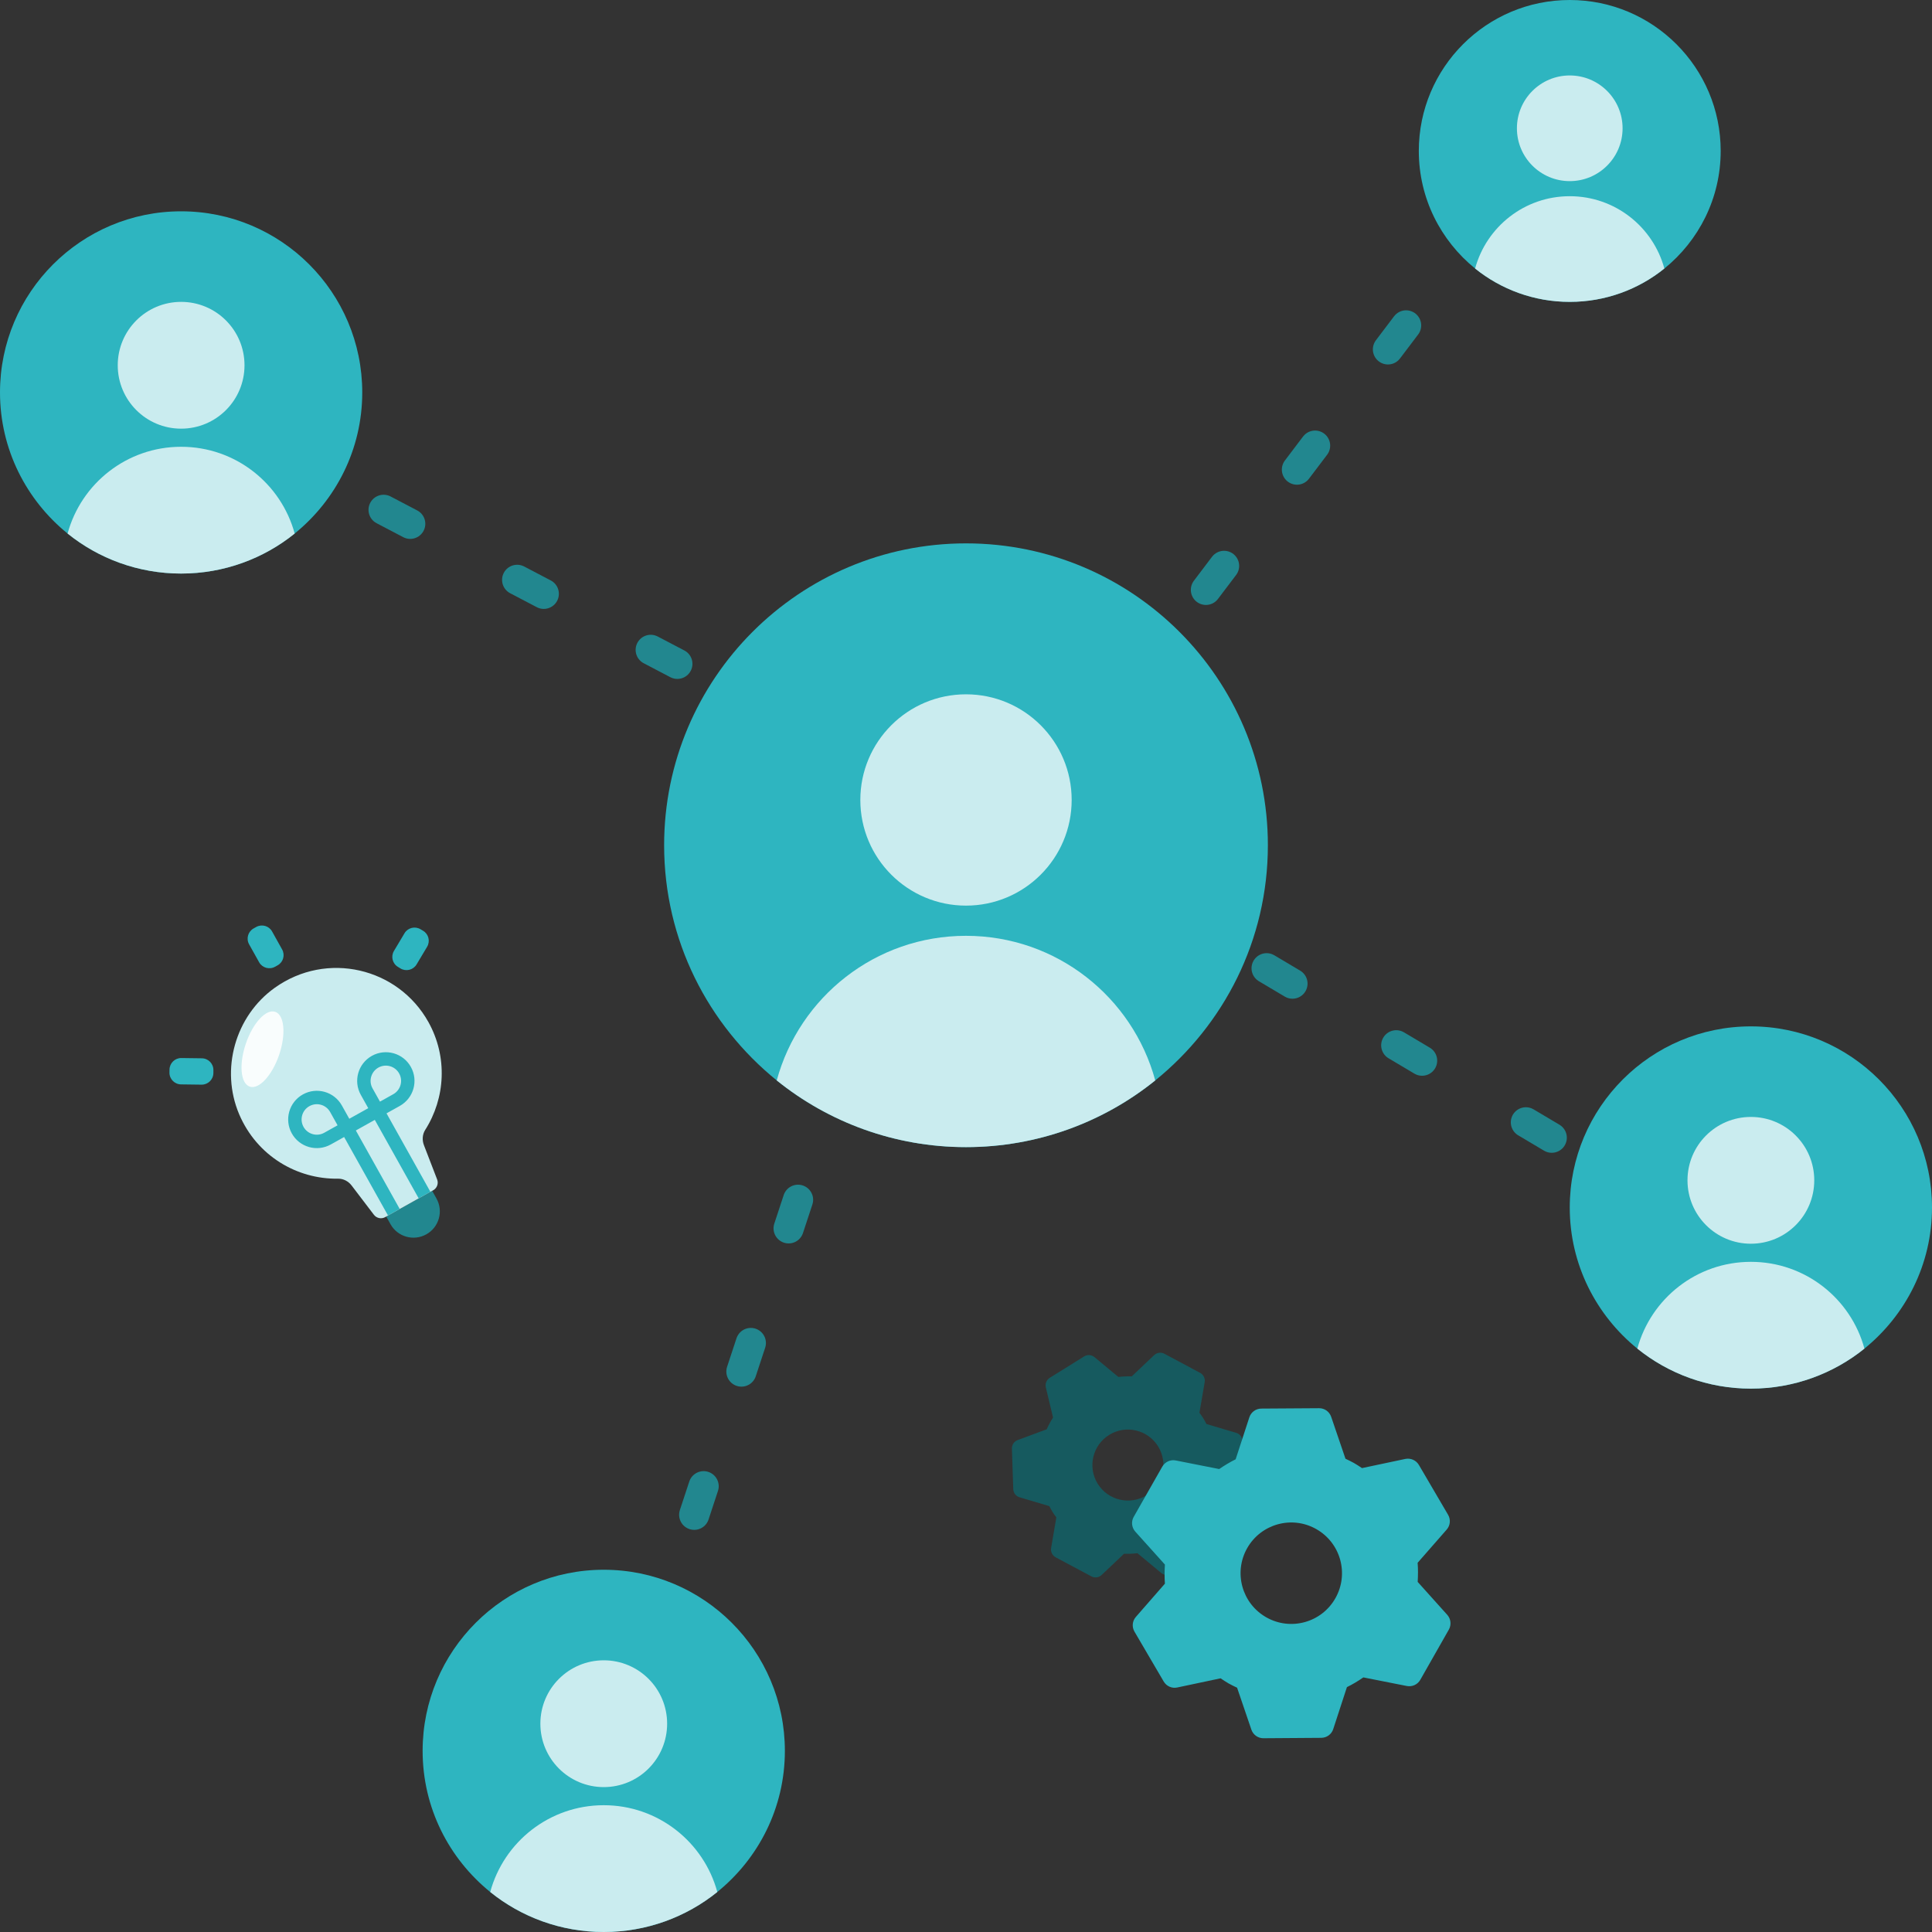 <svg width="72" height="72" viewBox="0 0 72 72" fill="none" xmlns="http://www.w3.org/2000/svg">
<rect x="0" y="0" width="72" height="72" fill="#333333" stroke="none"/>
<path d="M9.318 16.391L33.432 29.032" stroke="#22878F" stroke-width="1.125" stroke-linecap="round" stroke-dasharray="1.12 4.5"/>
<path d="M55.793 7.646L42.865 24.725" stroke="#22878F" stroke-width="1.125" stroke-linecap="round" stroke-dasharray="1.12 4.5"/>
<path d="M31.5 39.375L24.66 60.126" stroke="#22878F" stroke-width="1.125" stroke-linecap="round" stroke-dasharray="1.12 4.5"/>
<path d="M42.372 33.213L60.786 44.156" stroke="#22878F" stroke-width="1.125" stroke-linecap="round" stroke-dasharray="1.12 4.5"/>
<path fill-rule="evenodd" clip-rule="evenodd" d="M47.25 31.5C47.25 35.044 45.608 38.194 43.054 40.264C41.13 41.816 38.666 42.75 36 42.75C33.334 42.75 30.87 41.816 28.946 40.264C26.392 38.194 24.75 35.044 24.75 31.5C24.75 25.29 29.79 20.25 36 20.25C42.21 20.25 47.25 25.29 47.25 31.5Z" fill="#2EB5C0"/>
<path fill-rule="evenodd" clip-rule="evenodd" d="M39.938 29.812C39.938 31.987 38.175 33.75 36 33.75C33.825 33.75 32.062 31.987 32.062 29.812C32.062 27.638 33.825 25.875 36 25.875C38.175 25.875 39.938 27.638 39.938 29.812Z" fill="#CAECEF"/>
<path fill-rule="evenodd" clip-rule="evenodd" d="M43.053 40.264C41.129 41.816 38.667 42.75 35.999 42.75C33.333 42.75 30.87 41.816 28.947 40.264C29.791 37.159 32.624 34.875 35.999 34.875C39.374 34.875 42.209 37.159 43.053 40.264Z" fill="#CAECEF"/>
<path fill-rule="evenodd" clip-rule="evenodd" d="M13.5 14.625C13.5 16.751 12.514 18.641 10.982 19.883C9.828 20.815 8.35 21.375 6.75 21.375C5.15 21.375 3.672 20.815 2.518 19.883C0.986 18.641 0 16.751 0 14.625C0 10.899 3.023 7.875 6.75 7.875C10.476 7.875 13.5 10.899 13.5 14.625Z" fill="#2EB5C0"/>
<path fill-rule="evenodd" clip-rule="evenodd" d="M9.112 13.613C9.112 14.918 8.056 15.975 6.75 15.975C5.445 15.975 4.388 14.918 4.388 13.613C4.388 12.307 5.445 11.25 6.75 11.25C8.056 11.25 9.112 12.307 9.112 13.613Z" fill="#CAECEF"/>
<path fill-rule="evenodd" clip-rule="evenodd" d="M10.982 19.884C9.829 20.815 8.349 21.375 6.75 21.375C5.15 21.375 3.672 20.815 2.519 19.884C3.024 18.021 4.725 16.65 6.75 16.65C8.775 16.65 10.477 18.021 10.982 19.884Z" fill="#CAECEF"/>
<path fill-rule="evenodd" clip-rule="evenodd" d="M64.125 5.625C64.125 7.397 63.304 8.972 62.027 10.007C61.065 10.783 59.833 11.25 58.5 11.25C57.167 11.25 55.935 10.783 54.973 10.007C53.696 8.972 52.875 7.397 52.875 5.625C52.875 2.52 55.395 0 58.5 0C61.605 0 64.125 2.52 64.125 5.625Z" fill="#2EB5C0"/>
<path fill-rule="evenodd" clip-rule="evenodd" d="M60.469 4.781C60.469 5.868 59.588 6.75 58.5 6.75C57.412 6.75 56.531 5.868 56.531 4.781C56.531 3.695 57.412 2.812 58.5 2.812C59.588 2.812 60.469 3.695 60.469 4.781Z" fill="#CAECEF"/>
<path fill-rule="evenodd" clip-rule="evenodd" d="M62.026 10.007C61.066 10.783 59.833 11.25 58.499 11.25C57.167 11.25 55.934 10.783 54.973 10.007C55.395 8.454 56.812 7.312 58.499 7.312C60.187 7.312 61.605 8.454 62.026 10.007Z" fill="#CAECEF"/>
<path fill-rule="evenodd" clip-rule="evenodd" d="M72 45C72 47.126 71.014 49.016 69.482 50.258C68.328 51.19 66.85 51.75 65.25 51.75C63.65 51.75 62.172 51.19 61.018 50.258C59.486 49.016 58.5 47.126 58.5 45C58.5 41.274 61.523 38.25 65.25 38.25C68.976 38.25 72 41.274 72 45Z" fill="#2EB5C0"/>
<path fill-rule="evenodd" clip-rule="evenodd" d="M67.612 43.987C67.612 45.292 66.556 46.35 65.25 46.35C63.945 46.35 62.888 45.292 62.888 43.987C62.888 42.682 63.945 41.625 65.25 41.625C66.556 41.625 67.612 42.682 67.612 43.987Z" fill="#CAECEF"/>
<path fill-rule="evenodd" clip-rule="evenodd" d="M69.482 50.259C68.329 51.19 66.849 51.75 65.25 51.75C63.65 51.75 62.172 51.19 61.019 50.259C61.524 48.396 63.225 47.025 65.25 47.025C67.275 47.025 68.977 48.396 69.482 50.259Z" fill="#CAECEF"/>
<path fill-rule="evenodd" clip-rule="evenodd" d="M29.25 65.25C29.25 67.376 28.265 69.266 26.732 70.508C25.578 71.44 24.1 72 22.5 72C20.9 72 19.422 71.44 18.268 70.508C16.735 69.266 15.75 67.376 15.75 65.25C15.75 61.524 18.773 58.5 22.5 58.5C26.226 58.5 29.25 61.524 29.25 65.25Z" fill="#2EB5C0"/>
<path fill-rule="evenodd" clip-rule="evenodd" d="M24.862 64.237C24.862 65.543 23.806 66.6 22.5 66.6C21.195 66.6 20.138 65.543 20.138 64.237C20.138 62.932 21.195 61.875 22.5 61.875C23.806 61.875 24.862 62.932 24.862 64.237Z" fill="#CAECEF"/>
<path fill-rule="evenodd" clip-rule="evenodd" d="M26.732 70.509C25.579 71.44 24.099 72 22.5 72C20.9 72 19.422 71.44 18.269 70.509C18.774 68.646 20.475 67.275 22.5 67.275C24.525 67.275 26.227 68.646 26.732 70.509Z" fill="#CAECEF"/>
<path fill-rule="evenodd" clip-rule="evenodd" d="M15.888 46C15.415 46.264 14.817 46.096 14.553 45.622L14.393 45.336L16.106 44.379L16.266 44.665C16.531 45.137 16.362 45.736 15.888 46Z" fill="#22878F"/>
<path fill-rule="evenodd" clip-rule="evenodd" d="M15.963 38.084C14.833 36.062 12.18 35.427 10.238 36.813C8.762 37.867 8.204 39.858 8.914 41.528C9.576 43.078 11.067 43.95 12.598 43.926C12.799 43.923 12.984 44.023 13.105 44.182C13.339 44.49 13.717 44.985 13.935 45.272C14.034 45.401 14.213 45.438 14.355 45.359L16.145 44.357C16.287 44.278 16.349 44.106 16.291 43.955L15.799 42.678C15.727 42.491 15.739 42.277 15.846 42.108C16.596 40.929 16.692 39.389 15.963 38.084Z" fill="#CAECEF"/>
<path d="M15.821 44.537L13.665 40.681C13.444 40.286 13.586 39.788 13.98 39.567C14.374 39.347 14.873 39.487 15.093 39.882C15.314 40.276 15.173 40.775 14.778 40.996L14.064 41.395L12.921 42.033L12.207 42.432C11.813 42.654 11.313 42.512 11.094 42.119C10.873 41.724 11.014 41.225 11.408 41.005C11.803 40.784 12.301 40.925 12.522 41.32L14.678 45.176" stroke="#2EB5C0" stroke-width="0.5"/>
<path fill-rule="evenodd" clip-rule="evenodd" d="M9.548 34.546L9.451 34.6C9.242 34.717 9.166 34.982 9.284 35.193L9.657 35.861C9.774 36.07 10.04 36.145 10.25 36.028L10.347 35.974C10.556 35.857 10.631 35.592 10.513 35.382L10.14 34.713C10.024 34.503 9.758 34.429 9.548 34.546Z" fill="#2EB5C0"/>
<path fill-rule="evenodd" clip-rule="evenodd" d="M6.317 39.859L6.315 39.971C6.312 40.211 6.504 40.408 6.745 40.412L7.511 40.422C7.75 40.425 7.948 40.234 7.952 39.993L7.953 39.882C7.956 39.641 7.764 39.443 7.523 39.44L6.759 39.43C6.519 39.426 6.321 39.619 6.317 39.859Z" fill="#2EB5C0"/>
<path fill-rule="evenodd" clip-rule="evenodd" d="M15.767 34.687L15.671 34.63C15.464 34.507 15.196 34.574 15.074 34.781L14.682 35.438C14.558 35.645 14.626 35.913 14.833 36.035L14.928 36.093C15.134 36.215 15.402 36.148 15.525 35.941L15.917 35.284C16.04 35.077 15.974 34.809 15.767 34.687Z" fill="#2EB5C0"/>
<g opacity="0.884">
<path fill-rule="evenodd" clip-rule="evenodd" d="M9.163 38.89C8.9 39.66 8.963 40.378 9.307 40.495C9.649 40.612 10.139 40.084 10.402 39.313C10.664 38.544 10.6 37.825 10.258 37.708C9.916 37.591 9.425 38.119 9.163 38.89Z" fill="white" style="mix-blend-mode:soft-light"/>
</g>
<path fill-rule="evenodd" clip-rule="evenodd" d="M42.733 55.722C42.112 56.108 41.296 55.917 40.91 55.298C40.524 54.677 40.714 53.861 41.335 53.475C41.955 53.089 42.771 53.279 43.157 53.899C43.543 54.52 43.352 55.336 42.733 55.722ZM44.961 53.069C44.924 52.997 44.886 52.923 44.842 52.853C44.798 52.781 44.749 52.715 44.7 52.649L44.895 51.509C44.919 51.369 44.85 51.229 44.725 51.162L43.395 50.451C43.269 50.384 43.115 50.405 43.012 50.502L42.176 51.294C42.009 51.288 41.844 51.296 41.678 51.315L40.788 50.576C40.679 50.486 40.523 50.474 40.403 50.55L39.123 51.346C39.002 51.422 38.943 51.566 38.975 51.704L39.244 52.828C39.154 52.968 39.074 53.115 39.007 53.266L37.928 53.666C37.793 53.715 37.706 53.845 37.711 53.988L37.761 55.494C37.766 55.636 37.86 55.76 37.998 55.8L39.105 56.129C39.144 56.202 39.181 56.275 39.225 56.346C39.269 56.417 39.318 56.483 39.367 56.549L39.172 57.689C39.147 57.83 39.217 57.969 39.342 58.037L40.672 58.746C40.798 58.814 40.952 58.793 41.055 58.695L41.891 57.903C42.056 57.911 42.223 57.902 42.389 57.884L43.278 58.622C43.389 58.713 43.544 58.723 43.664 58.649L44.944 57.852C45.065 57.777 45.124 57.633 45.092 57.494L44.823 56.37C44.912 56.23 44.994 56.084 45.059 55.933L46.139 55.532C46.273 55.483 46.361 55.353 46.356 55.211L46.307 53.704C46.301 53.562 46.207 53.439 46.071 53.398L44.961 53.069Z" fill="#165A5F"/>
<path fill-rule="evenodd" clip-rule="evenodd" d="M49.765 59.563C49.25 60.471 48.095 60.788 47.189 60.272C46.281 59.755 45.964 58.602 46.479 57.694C46.995 56.788 48.148 56.469 49.056 56.986C49.964 57.502 50.281 58.655 49.765 59.563ZM50.757 54.712C50.659 54.646 50.562 54.581 50.458 54.522C50.353 54.463 50.248 54.413 50.142 54.363L49.609 52.8C49.544 52.608 49.362 52.478 49.159 52.48L47.005 52.494C46.802 52.495 46.622 52.627 46.559 52.82L46.049 54.384C45.837 54.489 45.633 54.612 45.436 54.747L43.817 54.427C43.618 54.387 43.416 54.48 43.315 54.657L42.25 56.529C42.15 56.706 42.173 56.928 42.31 57.08L43.413 58.307C43.398 58.544 43.395 58.783 43.413 59.018L42.331 60.257C42.196 60.41 42.176 60.631 42.279 60.807L43.367 62.664C43.471 62.841 43.674 62.931 43.873 62.888L45.488 62.546C45.586 62.611 45.684 62.678 45.787 62.737C45.892 62.796 45.996 62.845 46.103 62.896L46.635 64.458C46.7 64.651 46.882 64.78 47.085 64.779L49.24 64.764C49.443 64.763 49.623 64.632 49.686 64.438L50.196 62.874C50.408 62.771 50.612 62.647 50.808 62.512L52.427 62.832C52.627 62.871 52.83 62.779 52.93 62.602L53.995 60.729C54.095 60.552 54.07 60.332 53.935 60.18L52.833 58.953C52.847 58.714 52.85 58.477 52.831 58.24L53.914 57.003C54.049 56.849 54.069 56.628 53.966 56.452L52.878 54.594C52.774 54.419 52.571 54.329 52.372 54.37L50.757 54.712Z" fill="#2EB5C0"/>
</svg>
